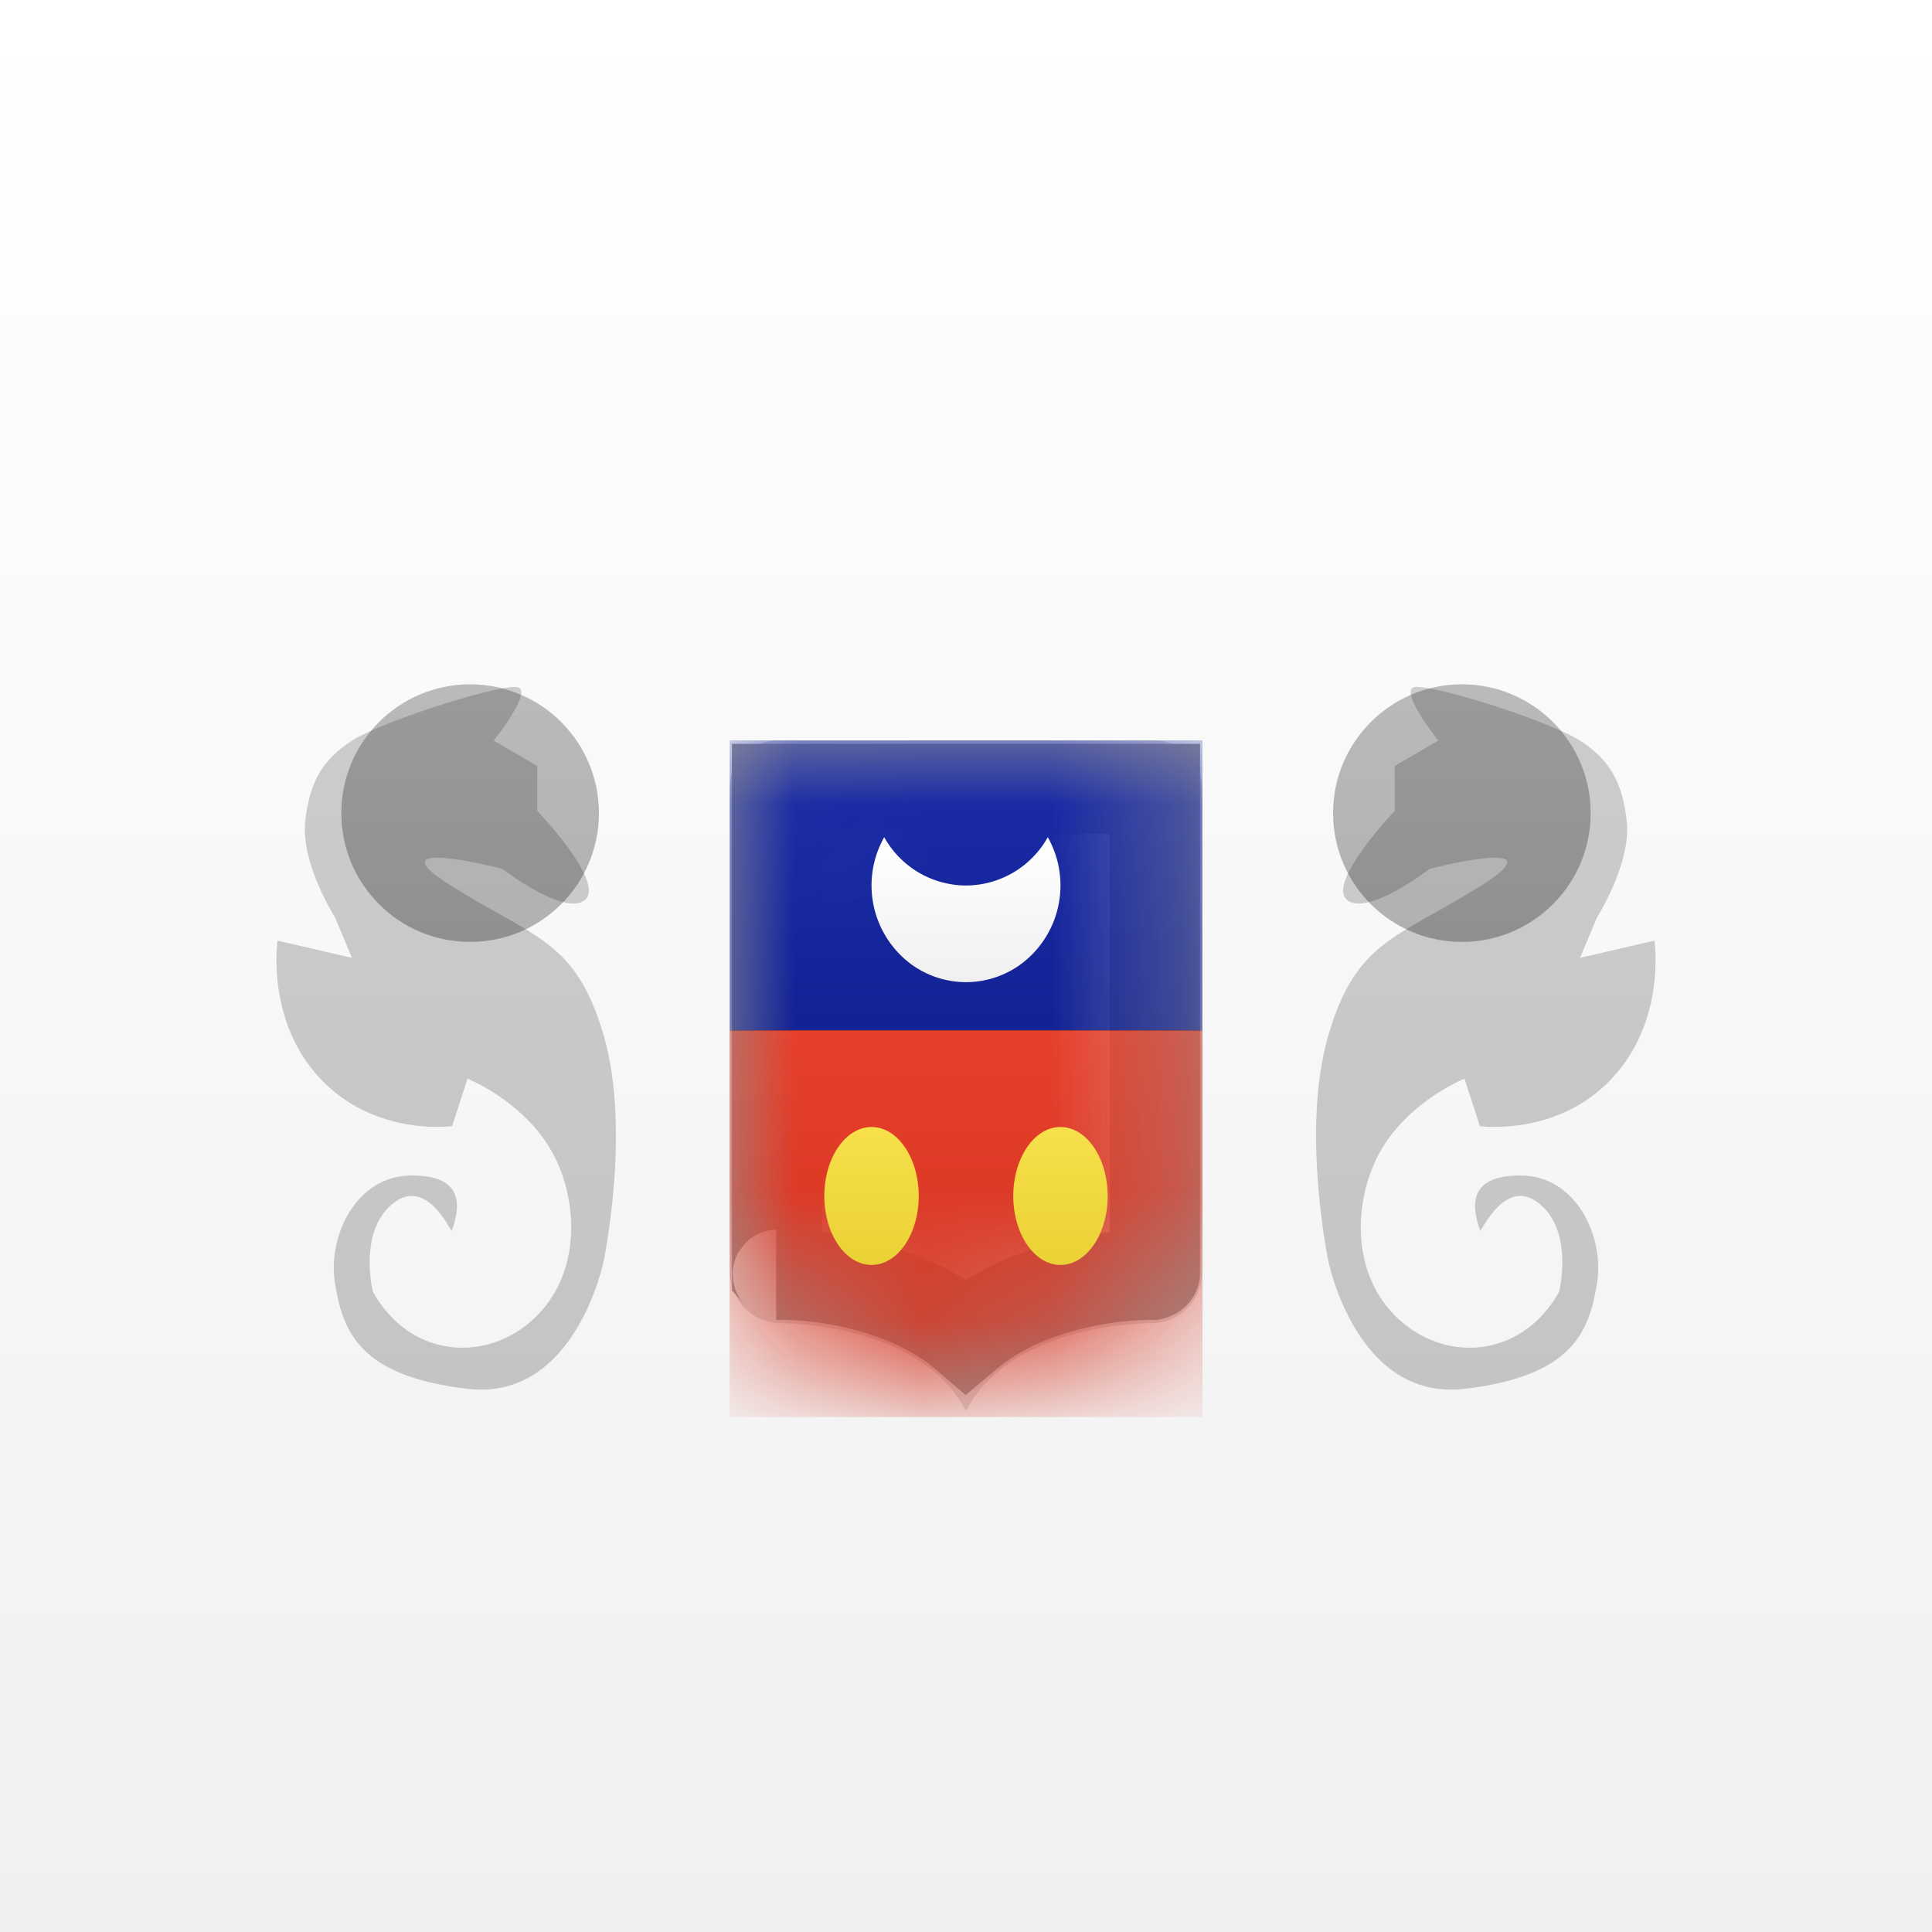 <svg width="15" height="15" xmlns="http://www.w3.org/2000/svg" xmlns:xlink="http://www.w3.org/1999/xlink"><rect width="100%" height="100%" fill="#808080" stroke="none"/><defs><linearGradient x1="50%" y1="0%" x2="50%" y2="100%" id="a"><stop stop-color="#FFF" offset="0%"/><stop stop-color="#F0F0F0" offset="100%"/></linearGradient><path d="M0 .368A.37.37 0 0 1 .107.106.355.355 0 0 1 .365 0h2.936c.2 0 .362.164.366.368v3.764a.397.397 0 0 1-.367.391s-1.1-.023-1.467.682C1.467 4.5.367 4.522.367 4.522A.401.401 0 0 1 0 4.131V.368z" id="b"/><linearGradient x1="50%" y1="0%" x2="50%" y2="100%" id="d"><stop stop-color="#1B2CA9" offset="0%"/><stop stop-color="#132294" offset="100%"/></linearGradient><path d="M0 .368A.37.37 0 0 1 .107.106.355.355 0 0 1 .365 0h2.936c.2 0 .362.164.366.368v3.764a.397.397 0 0 1-.367.391s-1.1-.023-1.467.682C1.467 4.5.367 4.522.367 4.522A.401.401 0 0 1 0 4.131V.368z" id="e"/><linearGradient x1="50%" y1="0%" x2="50%" y2="100%" id="g"><stop stop-color="#E6402C" offset="0%"/><stop stop-color="#D1321F" offset="100%"/></linearGradient><linearGradient x1="50%" y1="0%" x2="50%" y2="100%" id="h"><stop stop-color="#cccccc" offset="0%"/><stop stop-color="#C4C4C4" offset="100%"/></linearGradient><linearGradient x1="50%" y1="0%" x2="50%" y2="100%" id="i"><stop stop-color="#262626" offset="0%"/><stop stop-color="#0D0D0D" offset="100%"/></linearGradient><linearGradient x1="50%" y1="0%" x2="50%" y2="100%" id="j"><stop stop-color="#F7E04B" offset="0%"/><stop stop-color="#EAD135" offset="100%"/></linearGradient></defs><g fill="none" fill-rule="evenodd"><path fill="url(#a)" d="M0 0h15v15H0z"/><path d="M5.667 6.118a.37.37 0 0 1 .107-.262.355.355 0 0 1 .258-.106h2.936c.2 0 .362.164.365.368v3.764a.397.397 0 0 1-.366.391s-1.1-.023-1.467.682c-.367-.705-1.467-.682-1.467-.682a.401.401 0 0 1-.366-.392V6.118z" fill="#D8D8D8"/><path d="M6.033 6.125v3.757s.015.016-.007.016h.007c.251-.003.582.036.917.16.209.077.395.18.55.314a1.77 1.77 0 0 1 .55-.314c.326-.12.647-.16.895-.16.014-.003.022-.012.022-.016V6.125s0 0 0 0H6.033z" stroke="#979797" stroke-width=".7"/><g transform="translate(5.667 5.75)"><mask id="c" fill="#fff"><use xlink:href="#b"/></mask><g mask="url(#c)"><path d="M0 0h3.667v2.25H0z" fill="#000"/><path d="M0 0h3.667v2.25H0z" fill="url(#d)"/></g></g><g transform="translate(5.667 5.75)"><mask id="f" fill="#fff"><use xlink:href="#e"/></mask><g mask="url(#f)"><path fill="#000" d="M0 2.25h3.667v3H0z"/><path fill="url(#g)" d="M0 0h3.667v3H0z" transform="translate(0 2.25)"/></g></g><g transform="translate(10.067 5)"><path d="M.762 1.294V.947L1.1.75S.766.333.931.333C1.133.333 1.98.608 2.2.75c.22.142.332.313.364.637.03.324-.232.736-.232.736l-.132.314.578-.134s.094.62-.332 1.072c-.425.452-1.023.368-1.023.368l-.12-.368s-.389.155-.618.506c-.23.35-.294.957.077 1.332.371.375.983.342 1.276-.184 0 0 .117-.465-.154-.684-.27-.218-.452.233-.46.208-.053-.157-.12-.427.313-.427.434 0 .657.478.594.844-.061.367-.187.715-1.028.813-.84.097-1.057-.994-1.057-.994s-.214-1.016 0-1.75c.215-.736.532-.754 1.177-1.157.646-.403-.389-.137-.389-.137s-.491.378-.645.24c-.154-.137.373-.69.373-.69z" fill="url(#h)"/><ellipse fill-opacity=".3" fill="url(#i)" cx="1.283" cy="1.313" rx="1" ry="1"/></g><g transform="matrix(-1 0 0 1 4.933 5)"><path d="M.762 1.294V.947L1.1.75S.766.333.931.333C1.133.333 1.98.608 2.2.75c.22.142.332.313.364.637.03.324-.232.736-.232.736l-.132.314.578-.134s.094.62-.332 1.072c-.425.452-1.023.368-1.023.368l-.12-.368s-.389.155-.618.506c-.23.35-.294.957.077 1.332.371.375.983.342 1.276-.184 0 0 .117-.465-.154-.684-.27-.218-.452.233-.46.208-.053-.157-.12-.427.313-.427.434 0 .657.478.594.844-.061.367-.187.715-1.028.813-.84.097-1.057-.994-1.057-.994s-.214-1.016 0-1.75c.215-.736.532-.754 1.177-1.157.646-.403-.389-.137-.389-.137s-.491.378-.645.24c-.154-.137.373-.69.373-.69z" fill="url(#h)"/><ellipse fill-opacity=".3" fill="url(#i)" cx="1.283" cy="1.313" rx="1" ry="1"/></g><path d="M4.865 1.5a.762.762 0 0 0 .164.95.72.72 0 0 0 .942 0 .762.762 0 0 0 .164-.95.73.73 0 0 1-.635.375.73.73 0 0 1-.635-.375z" fill="url(#a)" transform="translate(2 5)"/><path d="M4.767 4.821c-.203 0-.367-.24-.367-.535 0-.296.164-.536.367-.536.202 0 .366.24.366.536 0 .296-.164.535-.366.535zm1.466 0c-.202 0-.366-.24-.366-.535 0-.296.164-.536.366-.536.203 0 .367.24.367.536 0 .296-.164.535-.367.535z" fill="url(#j)" fill-rule="nonzero" transform="translate(2 5)"/></g></svg>
